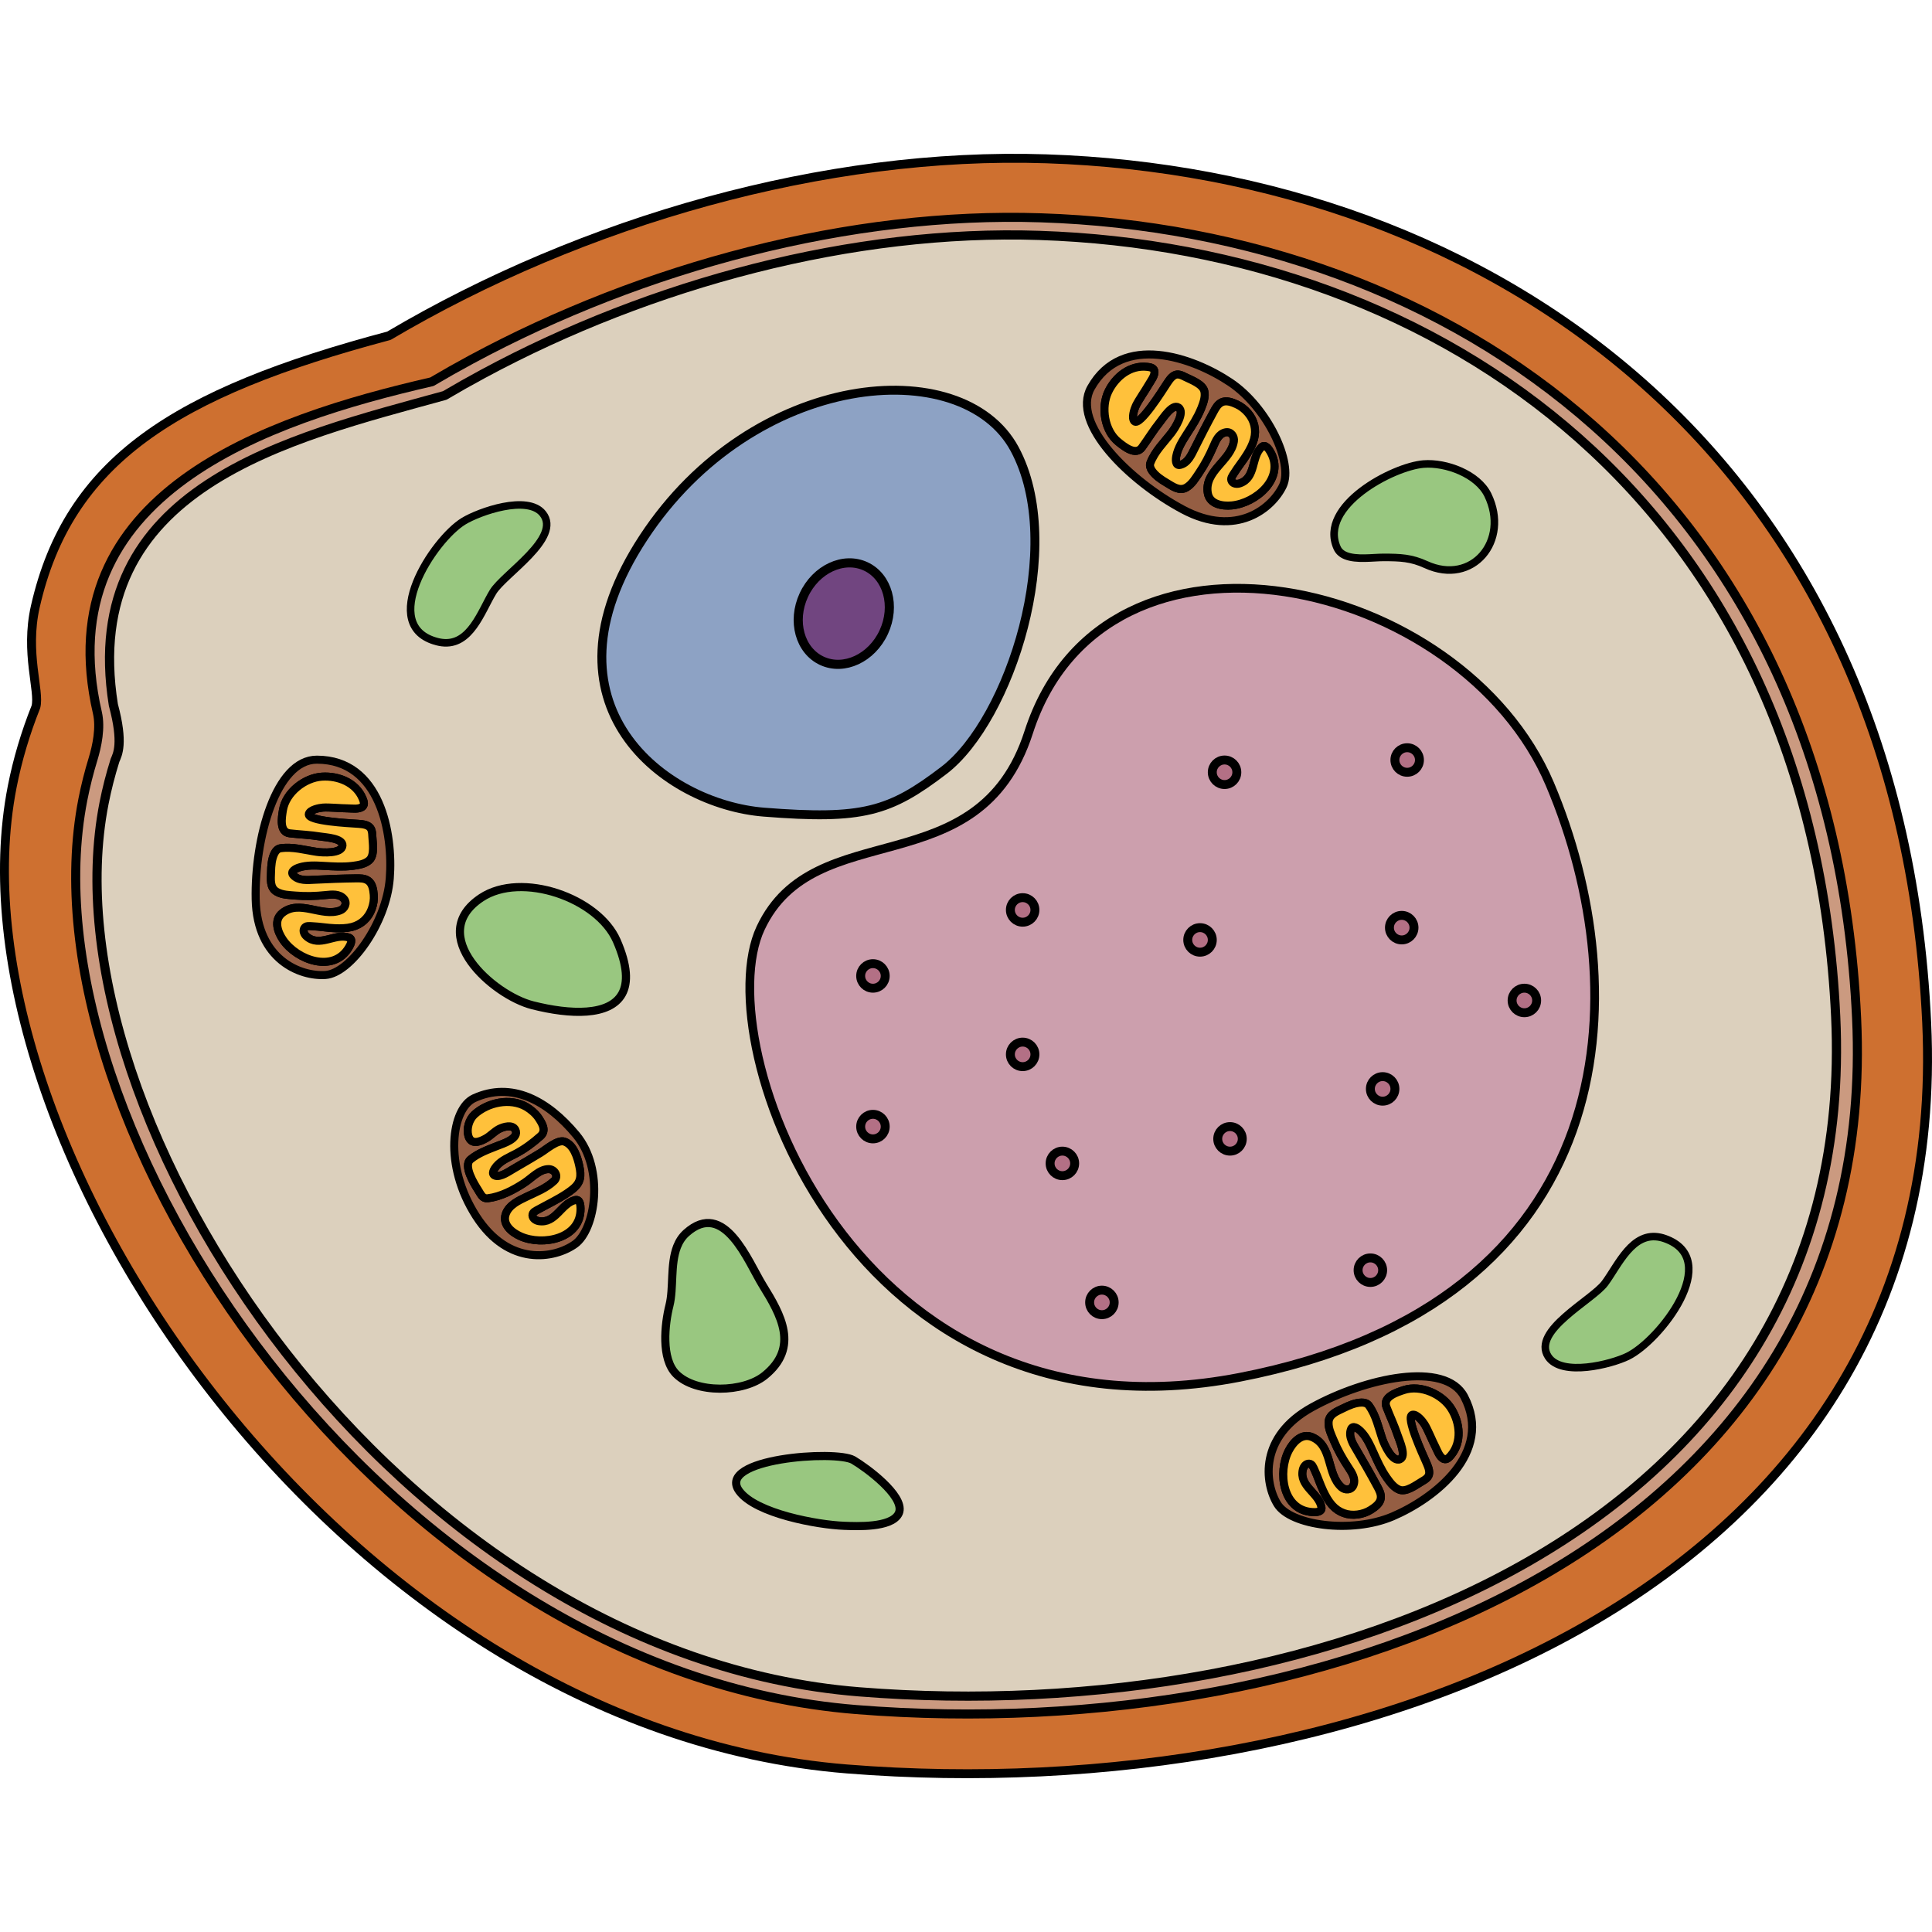 <?xml version="1.0" encoding="utf-8"?>
<!-- Created by: Science Figures, www.sciencefigures.org, Generator: Science Figures Editor -->
<!DOCTYPE svg PUBLIC "-//W3C//DTD SVG 1.1//EN" "http://www.w3.org/Graphics/SVG/1.1/DTD/svg11.dtd">
<svg version="1.1" id="Layer_1" xmlns="http://www.w3.org/2000/svg" xmlns:xlink="http://www.w3.org/1999/xlink" 
	 width="800px" height="800px" viewBox="0 0 216.508 182.034" enable-background="new 0 0 216.508 182.034"
	 xml:space="preserve">
<g>
	<path fill="#CE7030" stroke="#000000" stroke-linecap="round" stroke-linejoin="round" stroke-miterlimit="10" d="M215.912,97.352
		c-2.971-63.711-49.026-95.156-98.666-96.793c-24.82-0.818-51.863,6.947-73.664,19.83C19.566,26.777,7.676,34.396,3.958,50.739
		c-1.184,5.2,0.535,9.484,0.064,11.238c-0.584,1.466-1.099,2.944-1.542,4.435s-0.814,2.991-1.111,4.503
		C-6.303,110.049,37.775,176.429,94.93,181C152.081,185.571,218.884,161.065,215.912,97.352z"/>
	
		<path fill="#CB9A80" stroke="#000000" stroke-width="1.015" stroke-linecap="round" stroke-linejoin="round" stroke-miterlimit="10" d="
		M208.058,96.849c-2.751-59.027-45.423-88.161-91.412-89.677c-21.353-0.705-44.482,5.449-63.849,15.887
		c-1.49,0.804-2.957,1.632-4.399,2.484c-18.445,4.229-43.153,12.549-37.48,37.111c0.376,1.652-0.039,3.689-0.495,5.184
		c-0.457,1.492-0.837,2.999-1.135,4.516c-7.108,36.258,33.73,97.759,86.682,101.992C148.92,178.582,210.811,155.877,208.058,96.849z
		"/>
	
		<path fill="#DCD0BD" stroke="#000000" stroke-width="1.03" stroke-linecap="round" stroke-linejoin="round" stroke-miterlimit="10" d="
		M205.716,96.696c-2.686-57.629-44.345-86.071-89.244-87.552c-20.847-0.688-43.428,5.32-62.335,15.511
		c-1.455,0.783-2.888,1.593-4.296,2.425c-17.39,4.799-41.05,10.211-37.137,34.674c1.158,4.321,0.466,5.544,0.183,6.218
		c-0.5,1.592-0.912,3.194-1.229,4.811c-6.941,35.398,32.93,95.44,84.627,99.574C147.98,176.491,208.403,154.325,205.716,96.696z"/>
	
		<path fill="#CC9FAD" stroke="#000000" stroke-width="0.976" stroke-linecap="round" stroke-linejoin="round" stroke-miterlimit="10" d="
		M115.278,64.825c-5.61,17.401-23.986,9.035-30.041,21.944c-6.054,12.909,10.353,58.734,53.667,50.345
		c43.313-8.391,44.626-43.244,34.781-66.479C163.842,47.398,123.811,38.363,115.278,64.825z"/>
	<path fill="#8DA2C4" stroke="#000000" stroke-linecap="round" stroke-linejoin="round" stroke-miterlimit="10" d="M105.785,69.089
		c7.353-5.613,13.767-25.188,7.908-36.024s-29.288-8.786-41.59,9.958s2.417,29.874,13.51,30.753S99.706,73.731,105.785,69.089z"/>
	
		<path fill="#99C780" stroke="#000000" stroke-width="0.911" stroke-linecap="round" stroke-linejoin="round" stroke-miterlimit="10" d="
		M100.781,152.177c-0.026,0.099-0.064,0.193-0.117,0.284c-0.877,1.511-4.617,1.344-6.084,1.289
		c-2.883-0.107-9.87-1.347-11.736-3.892c-2.675-3.652,10.837-4.618,12.783-3.475C97.154,147.283,101.26,150.333,100.781,152.177z"/>
	
		<path fill="#99C780" stroke="#000000" stroke-width="0.911" stroke-linecap="round" stroke-linejoin="round" stroke-miterlimit="10" d="
		M69.708,94.146c-1.388,2.505-5.811,2.341-10.021,1.273c-4.435-1.124-12.052-7.883-5.748-12.056
		c4.493-2.974,13.068-0.005,15.177,4.823C70.336,90.983,70.399,92.896,69.708,94.146z"/>
	
		<path fill="#99C780" stroke="#000000" stroke-width="0.911" stroke-linecap="round" stroke-linejoin="round" stroke-miterlimit="10" d="
		M75.874,122.467c0.227-0.58,0.555-1.103,1.035-1.533c4.276-3.828,6.922,3.22,8.569,5.878c2.033,3.282,4.118,6.931,0.235,10.09
		c-2.374,1.931-7.721,2.079-9.951-0.175c-1.689-1.707-1.27-5.57-0.741-7.673C75.508,127.122,75.096,124.457,75.874,122.467z"/>
	
		<path fill="#99C780" stroke="#000000" stroke-width="0.849" stroke-linecap="round" stroke-linejoin="round" stroke-miterlimit="10" d="
		M150.799,45.03c-0.427-0.175-0.767-0.45-0.957-0.874c-2.116-4.709,6.274-9.118,9.684-9.389c2.536-0.202,6.076,1.128,7.213,3.471
		c2.48,5.119-1.723,10.186-6.933,7.799c-1.656-0.759-2.867-0.808-4.787-0.808C153.864,45.229,151.993,45.52,150.799,45.03z"/>
	
		<path fill="#99C780" stroke="#000000" stroke-width="0.845" stroke-linecap="round" stroke-linejoin="round" stroke-miterlimit="10" d="
		M49.516,54.772c-0.167-0.021-0.339-0.055-0.518-0.1c-6.729-1.725-0.465-11.422,2.957-13.503c1.757-1.069,7.162-2.989,8.871-0.856
		c2.181,2.722-4.351,6.763-5.575,8.779C53.914,51.294,52.71,55.18,49.516,54.772z"/>
	
		<path fill="#99C780" stroke="#000000" stroke-width="0.845" stroke-linecap="round" stroke-linejoin="round" stroke-miterlimit="10" d="
		M186.077,121.424c0.164,0.035,0.332,0.084,0.506,0.146c6.547,2.325-0.567,11.417-4.164,13.182c-1.846,0.905-7.402,2.33-8.912,0.052
		c-1.926-2.907,4.943-6.343,6.346-8.24C181.382,124.491,182.932,120.729,186.077,121.424z"/>
	<g>
		<circle fill="#B37085" stroke="#000000" stroke-miterlimit="10" cx="137.229" cy="69.307" r="1.375"/>
		<circle fill="#B37085" stroke="#000000" stroke-miterlimit="10" cx="134.48" cy="88.093" r="1.375"/>
		<circle fill="#B37085" stroke="#000000" stroke-miterlimit="10" cx="114.603" cy="84.733" r="1.375"/>
		<circle fill="#B37085" stroke="#000000" stroke-miterlimit="10" cx="114.603" cy="100.921" r="1.375"/>
		<circle fill="#B37085" stroke="#000000" stroke-miterlimit="10" cx="137.84" cy="110.389" r="1.375"/>
		<circle fill="#B37085" stroke="#000000" stroke-miterlimit="10" cx="157.082" cy="86.719" r="1.375"/>
		<circle fill="#B37085" stroke="#000000" stroke-miterlimit="10" cx="157.694" cy="67.932" r="1.375"/>
		<circle fill="#B37085" stroke="#000000" stroke-miterlimit="10" cx="154.945" cy="104.789" r="1.375"/>
		<circle fill="#B37085" stroke="#000000" stroke-miterlimit="10" cx="170.828" cy="94.879" r="1.375"/>
		<circle fill="#B37085" stroke="#000000" stroke-miterlimit="10" cx="153.57" cy="125.105" r="1.375"/>
		<circle fill="#B37085" stroke="#000000" stroke-miterlimit="10" cx="123.484" cy="128.716" r="1.375"/>
		<circle fill="#B37085" stroke="#000000" stroke-miterlimit="10" cx="119.055" cy="113.138" r="1.375"/>
		<circle fill="#B37085" stroke="#000000" stroke-miterlimit="10" cx="97.826" cy="109.015" r="1.375"/>
		<circle fill="#B37085" stroke="#000000" stroke-miterlimit="10" cx="97.826" cy="92.13" r="1.375"/>
	</g>
	
		<ellipse transform="matrix(0.42 -0.908 0.908 0.42 8.043 115.7)" fill="#714580" stroke="#000000" stroke-width="1.022" stroke-linecap="round" stroke-linejoin="round" stroke-miterlimit="10" cx="94.525" cy="51.559" rx="5.83" ry="4.935"/>
	<g>
		
			<path fill="#955E43" stroke="#000000" stroke-width="0.901" stroke-linecap="round" stroke-linejoin="round" stroke-miterlimit="10" d="
			M137.87,25.613c-4.197-2.812-12.123-5.603-15.609,0.599c-2.253,4.01,4.301,10.447,10.295,13.65
			c5.994,3.201,10.017-0.148,11.213-2.668C144.966,34.676,142.067,28.426,137.87,25.613z M134.596,28.56
			c-0.409,1.011-0.991,1.896-1.577,2.81c-0.49,0.765-1.024,1.604-1.202,2.508c-0.071,0.361-0.126,1.111,0.437,0.984
			c0.869-0.199,1.27-1.143,1.629-1.859c0.681-1.369,1.375-2.724,2.108-4.066c0.229-0.422,0.468-0.883,0.926-1.097
			c0.53-0.247,1.171,0.008,1.667,0.231c0.486,0.219,0.913,0.56,1.26,0.961c0.717,0.832,0.973,1.885,0.686,2.949
			c-0.163,0.603-0.467,1.168-0.791,1.698c-0.453,0.739-1.014,1.408-1.469,2.144c-0.171,0.277-0.417,0.572-0.232,0.879
			c0.182,0.311,0.611,0.33,0.913,0.225c1.832-0.633,1.235-2.953,2.426-4.054c0.42-0.39,0.809,0.218,0.991,0.535
			c1.689,2.93-1.623,5.744-4.336,5.997c-1.063,0.1-2.464-0.131-2.68-1.38c-0.426-2.47,2.582-3.601,2.923-5.815
			c0.083-0.523-0.304-1.119-0.923-1c-0.773,0.148-1.102,0.935-1.377,1.576c-0.451,1.044-0.979,2.053-1.619,2.994
			c-0.396,0.58-0.775,1.244-1.396,1.611c-0.791,0.469-1.564-0.135-2.234-0.531c-0.592-0.349-1.236-0.775-1.63-1.351
			c-0.175-0.255-0.292-0.571-0.174-0.88c0.506-1.307,1.515-2.271,2.353-3.357c0.38-0.492,1.572-2.33,0.787-2.848
			c-0.688-0.452-1.711,1.188-2.093,1.661c-0.715,0.894-1.322,1.89-1.994,2.817c-0.702,0.973-1.994-0.088-2.639-0.604
			c-1.573-1.257-1.976-3.896-1.13-5.652c0.79-1.646,2.436-2.992,4.351-2.771c0.296,0.033,0.71,0.09,0.797,0.429
			c0.131,0.519-0.423,1.185-0.657,1.604c-0.346,0.613-1.115,1.701-1.415,2.34c-0.172,0.364-0.506,1.365-0.162,1.723
			c0.601,0.625,3.222-3.581,3.55-4.071c0.25-0.375,0.506-0.82,0.902-1.06c0.428-0.256,0.873-0.016,1.267,0.18
			c0.651,0.324,1.93,0.779,2.122,1.574c0.15,0.619-0.109,1.324-0.332,1.892C134.615,28.511,134.605,28.536,134.596,28.56z"/>
		
			<path fill="#FFC13B" stroke="#000000" stroke-width="0.901" stroke-linecap="round" stroke-linejoin="round" stroke-miterlimit="10" d="
			M134.596,28.56c-0.409,1.011-0.991,1.896-1.577,2.81c-0.49,0.765-1.024,1.604-1.202,2.508c-0.071,0.361-0.126,1.111,0.437,0.984
			c0.869-0.199,1.27-1.143,1.629-1.859c0.681-1.369,1.375-2.724,2.108-4.066c0.229-0.422,0.468-0.883,0.926-1.097
			c0.53-0.247,1.171,0.008,1.667,0.231c0.486,0.219,0.913,0.56,1.26,0.961c0.717,0.832,0.973,1.885,0.686,2.949
			c-0.163,0.603-0.467,1.168-0.791,1.698c-0.453,0.739-1.014,1.408-1.469,2.144c-0.171,0.277-0.417,0.572-0.232,0.879
			c0.182,0.311,0.611,0.33,0.913,0.225c1.832-0.633,1.235-2.953,2.426-4.054c0.42-0.39,0.809,0.218,0.991,0.535
			c1.689,2.93-1.623,5.744-4.336,5.997c-1.063,0.1-2.464-0.131-2.68-1.38c-0.426-2.47,2.582-3.601,2.923-5.815
			c0.083-0.523-0.304-1.119-0.923-1c-0.773,0.148-1.102,0.935-1.377,1.576c-0.451,1.044-0.979,2.053-1.619,2.994
			c-0.396,0.58-0.775,1.244-1.396,1.611c-0.791,0.469-1.564-0.135-2.234-0.531c-0.592-0.349-1.236-0.775-1.63-1.351
			c-0.175-0.255-0.292-0.571-0.174-0.88c0.506-1.307,1.515-2.271,2.353-3.357c0.38-0.492,1.572-2.33,0.787-2.848
			c-0.688-0.452-1.711,1.188-2.093,1.661c-0.715,0.894-1.322,1.89-1.994,2.817c-0.702,0.973-1.994-0.088-2.639-0.604
			c-1.573-1.257-1.976-3.896-1.13-5.652c0.79-1.646,2.436-2.992,4.351-2.771c0.296,0.033,0.71,0.09,0.797,0.429
			c0.131,0.519-0.423,1.185-0.657,1.604c-0.346,0.613-1.115,1.701-1.415,2.34c-0.172,0.364-0.506,1.365-0.162,1.723
			c0.601,0.625,3.222-3.581,3.55-4.071c0.25-0.375,0.506-0.82,0.902-1.06c0.428-0.256,0.873-0.016,1.267,0.18
			c0.651,0.324,1.93,0.779,2.122,1.574c0.15,0.619-0.109,1.324-0.332,1.892C134.615,28.511,134.605,28.536,134.596,28.56z"/>
	</g>
	<g>
		
			<path fill="#955E43" stroke="#000000" stroke-width="0.901" stroke-linecap="round" stroke-linejoin="round" stroke-miterlimit="10" d="
			M43.679,81.207c0.394-5.037-1.057-13.313-8.171-13.313c-4.599,0-7,8.868-6.854,15.662c0.147,6.794,5.038,8.659,7.819,8.468
			C39.255,91.833,43.283,86.243,43.679,81.207z M39.505,79.795c-1.081,0.139-2.137,0.064-3.222,0.002
			c-0.906-0.052-1.899-0.106-2.774,0.182c-0.351,0.115-1.032,0.435-0.645,0.863c0.599,0.66,1.617,0.547,2.419,0.508
			c1.527-0.077,3.048-0.135,4.577-0.154c0.48-0.006,1-0.024,1.41,0.27c0.476,0.341,0.567,1.025,0.615,1.567
			c0.048,0.53-0.04,1.069-0.221,1.567c-0.374,1.033-1.167,1.772-2.235,2.044c-0.604,0.153-1.246,0.165-1.867,0.143
			c-0.867-0.033-1.725-0.193-2.588-0.229c-0.325-0.015-0.704-0.084-0.882,0.228c-0.18,0.31,0.013,0.695,0.252,0.906
			c1.45,1.286,3.18-0.37,4.723,0.128c0.546,0.175,0.206,0.812,0.02,1.126c-1.726,2.908-5.802,1.4-7.352-0.841
			c-0.608-0.877-1.094-2.213-0.111-3.012c1.944-1.581,4.404,0.486,6.502-0.301c0.497-0.187,0.826-0.813,0.42-1.296
			c-0.509-0.601-1.354-0.502-2.049-0.429c-1.132,0.119-2.27,0.154-3.404,0.056c-0.699-0.06-1.464-0.066-2.088-0.427
			c-0.796-0.459-0.649-1.43-0.633-2.207c0.015-0.688,0.071-1.458,0.379-2.084c0.137-0.276,0.355-0.534,0.682-0.582
			c1.387-0.199,2.723,0.207,4.08,0.405c0.615,0.09,2.802,0.229,2.868-0.709c0.058-0.822-1.874-0.91-2.474-1.01
			c-1.129-0.187-2.295-0.228-3.434-0.358c-1.192-0.135-0.9-1.781-0.767-2.597c0.325-1.986,2.429-3.631,4.374-3.755
			c1.822-0.117,3.801,0.658,4.547,2.435c0.115,0.274,0.27,0.663,0.017,0.905c-0.387,0.368-1.24,0.212-1.72,0.212
			c-0.704,0.001-2.029-0.137-2.732-0.086c-0.402,0.029-1.439,0.229-1.582,0.703c-0.25,0.829,4.7,1.054,5.288,1.099
			c0.449,0.035,0.964,0.039,1.366,0.268c0.433,0.247,0.441,0.753,0.464,1.192c0.037,0.727,0.268,2.064-0.332,2.622
			c-0.467,0.435-1.208,0.554-1.813,0.637C39.558,79.789,39.531,79.792,39.505,79.795z"/>
		
			<path fill="#FFC13B" stroke="#000000" stroke-width="0.901" stroke-linecap="round" stroke-linejoin="round" stroke-miterlimit="10" d="
			M39.505,79.795c-1.081,0.139-2.137,0.064-3.222,0.002c-0.906-0.052-1.899-0.106-2.774,0.182c-0.351,0.115-1.032,0.435-0.645,0.863
			c0.599,0.66,1.617,0.547,2.419,0.508c1.527-0.077,3.048-0.135,4.577-0.154c0.48-0.006,1-0.024,1.41,0.27
			c0.476,0.341,0.567,1.025,0.615,1.567c0.048,0.53-0.04,1.069-0.221,1.567c-0.374,1.033-1.167,1.772-2.235,2.044
			c-0.604,0.153-1.246,0.165-1.867,0.143c-0.867-0.033-1.725-0.193-2.588-0.229c-0.325-0.015-0.704-0.084-0.882,0.228
			c-0.18,0.31,0.013,0.695,0.252,0.906c1.45,1.286,3.18-0.37,4.723,0.128c0.546,0.175,0.206,0.812,0.02,1.126
			c-1.726,2.908-5.802,1.4-7.352-0.841c-0.608-0.877-1.094-2.213-0.111-3.012c1.944-1.581,4.404,0.486,6.502-0.301
			c0.497-0.187,0.826-0.813,0.42-1.296c-0.509-0.601-1.354-0.502-2.049-0.429c-1.132,0.119-2.27,0.154-3.404,0.056
			c-0.699-0.06-1.464-0.066-2.088-0.427c-0.796-0.459-0.649-1.43-0.633-2.207c0.015-0.688,0.071-1.458,0.379-2.084
			c0.137-0.276,0.355-0.534,0.682-0.582c1.387-0.199,2.723,0.207,4.08,0.405c0.615,0.09,2.802,0.229,2.868-0.709
			c0.058-0.822-1.874-0.91-2.474-1.01c-1.129-0.187-2.295-0.228-3.434-0.358c-1.192-0.135-0.9-1.781-0.767-2.597
			c0.325-1.986,2.429-3.631,4.374-3.755c1.822-0.117,3.801,0.658,4.547,2.435c0.115,0.274,0.27,0.663,0.017,0.905
			c-0.387,0.368-1.24,0.212-1.72,0.212c-0.704,0.001-2.029-0.137-2.732-0.086c-0.402,0.029-1.439,0.229-1.582,0.703
			c-0.25,0.829,4.7,1.054,5.288,1.099c0.449,0.035,0.964,0.039,1.366,0.268c0.433,0.247,0.441,0.753,0.464,1.192
			c0.037,0.727,0.268,2.064-0.332,2.622c-0.467,0.435-1.208,0.554-1.813,0.637C39.558,79.789,39.531,79.792,39.505,79.795z"/>
	</g>
	<g>
		
			<path fill="#955E43" stroke="#000000" stroke-width="0.901" stroke-linecap="round" stroke-linejoin="round" stroke-miterlimit="10" d="
			M64.573,109.94c-3.228-3.887-7.261-6.014-11.44-4.107c-2.537,1.157-3.456,7.485,0.212,13.207
			c3.667,5.721,8.813,4.763,11.087,3.149C66.706,120.576,67.801,113.828,64.573,109.94z M63.485,116.523
			c-1.006,0.671-2.139,1.204-3.183,1.783c-0.284,0.157-0.644,0.295-0.634,0.653c0.009,0.358,0.373,0.586,0.688,0.643
			c1.907,0.341,2.52-1.973,4.097-2.354c0.557-0.135,0.598,0.586,0.604,0.951c0.044,3.381-4.221,4.22-6.712,3.116
			c-0.977-0.432-2.087-1.32-1.665-2.513c0.352-0.993,1.434-1.497,2.322-1.922c1.069-0.512,2.218-0.952,3.093-1.78
			c0.56-0.529,0.069-1.319-0.61-1.322c-1.017-0.002-1.902,0.999-2.701,1.525c-1.21,0.799-2.656,1.563-4.115,1.743
			c-0.581,0.072-0.764-0.418-1.066-0.892c-0.434-0.682-1.732-2.746-0.875-3.456c0.871-0.721,1.951-1.1,2.986-1.512
			c0.623-0.248,2.552-0.826,2.035-1.826c-0.326-0.633-1.344-0.329-1.831-0.074c-0.515,0.271-0.926,0.735-1.435,1.031
			c-0.725,0.423-1.697,0.781-1.996-0.271c-0.226-0.796,0.075-1.831,0.684-2.389c1.479-1.355,3.993-1.899,5.791-0.866
			c0.498,0.286,1.059,0.762,1.378,1.242c0.405,0.612,0.931,1.419,0.229,2.047c-0.841,0.752-1.753,1.427-2.751,1.958
			c-0.766,0.406-1.62,0.739-2.195,1.416c-0.238,0.281-0.653,0.909-0.099,1.073c0.596,0.175,1.555-0.513,2.029-0.784
			c1.02-0.583,2.027-1.187,3.033-1.793c0.606-0.367,1.902-1.51,2.662-1.254c1.035,0.349,1.461,1.771,1.665,2.716
			c0.248,1.147,0.191,1.877-0.775,2.638C63.929,116.218,63.71,116.374,63.485,116.523z"/>
		
			<path fill="#FFC13B" stroke="#000000" stroke-width="0.901" stroke-linecap="round" stroke-linejoin="round" stroke-miterlimit="10" d="
			M63.485,116.523c-1.006,0.671-2.139,1.204-3.183,1.783c-0.284,0.157-0.644,0.295-0.634,0.653c0.009,0.358,0.373,0.586,0.688,0.643
			c1.907,0.341,2.52-1.973,4.097-2.354c0.557-0.135,0.598,0.586,0.604,0.951c0.044,3.381-4.221,4.22-6.712,3.116
			c-0.977-0.432-2.087-1.32-1.665-2.513c0.352-0.993,1.434-1.497,2.322-1.922c1.069-0.512,2.218-0.952,3.093-1.78
			c0.56-0.529,0.069-1.319-0.61-1.322c-1.017-0.002-1.902,0.999-2.701,1.525c-1.21,0.799-2.656,1.563-4.115,1.743
			c-0.581,0.072-0.764-0.418-1.066-0.892c-0.434-0.682-1.732-2.746-0.875-3.456c0.871-0.721,1.951-1.1,2.986-1.512
			c0.623-0.248,2.552-0.826,2.035-1.826c-0.326-0.633-1.344-0.329-1.831-0.074c-0.515,0.271-0.926,0.735-1.435,1.031
			c-0.725,0.423-1.697,0.781-1.996-0.271c-0.226-0.796,0.075-1.831,0.684-2.389c1.479-1.355,3.993-1.899,5.791-0.866
			c0.498,0.286,1.059,0.762,1.378,1.242c0.405,0.612,0.931,1.419,0.229,2.047c-0.841,0.752-1.753,1.427-2.751,1.958
			c-0.766,0.406-1.62,0.739-2.195,1.416c-0.238,0.281-0.653,0.909-0.099,1.073c0.596,0.175,1.555-0.513,2.029-0.784
			c1.02-0.583,2.027-1.187,3.033-1.793c0.606-0.367,1.902-1.51,2.662-1.254c1.035,0.349,1.461,1.771,1.665,2.716
			c0.248,1.147,0.191,1.877-0.775,2.638C63.929,116.218,63.71,116.374,63.485,116.523z"/>
	</g>
	<g>
		
			<path fill="#955E43" stroke="#000000" stroke-width="0.901" stroke-linecap="round" stroke-linejoin="round" stroke-miterlimit="10" d="
			M156.078,152.695c4.646-1.986,11.307-7.107,8.01-13.411c-2.132-4.075-11.103-2.093-17.056,1.186
			c-5.951,3.279-5.338,8.478-3.878,10.854C144.611,153.7,151.432,154.678,156.078,152.695z M155.394,148.342
			c-0.624-0.894-1.048-1.864-1.495-2.854c-0.374-0.827-0.785-1.732-1.446-2.374c-0.265-0.257-0.863-0.713-1.063-0.171
			c-0.308,0.836,0.265,1.687,0.671,2.379c0.776,1.317,1.532,2.638,2.258,3.984c0.229,0.423,0.485,0.874,0.415,1.374
			c-0.082,0.579-0.646,0.978-1.104,1.271c-0.448,0.288-0.967,0.46-1.491,0.531c-1.089,0.147-2.111-0.212-2.847-1.033
			c-0.416-0.465-0.725-1.027-0.992-1.589c-0.373-0.783-0.628-1.617-0.996-2.399c-0.139-0.295-0.252-0.662-0.61-0.676
			c-0.358-0.016-0.61,0.333-0.687,0.644c-0.468,1.881,1.802,2.646,2.076,4.244c0.098,0.564-0.624,0.559-0.989,0.539
			c-3.377-0.182-3.931-4.492-2.663-6.904c0.496-0.945,1.454-1.994,2.618-1.494c2.302,0.99,1.61,4.128,3.28,5.621
			c0.395,0.354,1.104,0.355,1.342-0.229c0.297-0.729-0.183-1.433-0.569-2.014c-0.63-0.947-1.188-1.939-1.627-2.99
			c-0.271-0.647-0.62-1.328-0.59-2.049c0.038-0.918,0.966-1.237,1.663-1.583c0.615-0.306,1.324-0.613,2.021-0.63
			c0.309-0.008,0.639,0.067,0.832,0.334c0.819,1.137,1.078,2.508,1.532,3.803c0.205,0.587,1.096,2.589,1.957,2.213
			c0.755-0.33-0.062-2.082-0.251-2.66c-0.358-1.086-0.862-2.139-1.274-3.208c-0.433-1.119,1.161-1.624,1.945-1.883
			c1.911-0.633,4.343,0.469,5.354,2.136c0.949,1.56,1.179,3.673-0.05,5.157c-0.189,0.229-0.462,0.546-0.794,0.435
			c-0.506-0.173-0.763-1.001-0.985-1.426c-0.327-0.624-0.819-1.862-1.19-2.462c-0.212-0.343-0.869-1.169-1.355-1.075
			c-0.852,0.162,1.244,4.653,1.477,5.195c0.178,0.414,0.412,0.871,0.396,1.334c-0.019,0.498-0.463,0.74-0.842,0.964
			c-0.627,0.369-1.705,1.193-2.477,0.921c-0.602-0.212-1.051-0.813-1.404-1.311C155.424,148.385,155.408,148.364,155.394,148.342z"
			/>
		
			<path fill="#FFC13B" stroke="#000000" stroke-width="0.901" stroke-linecap="round" stroke-linejoin="round" stroke-miterlimit="10" d="
			M155.394,148.342c-0.624-0.894-1.048-1.864-1.495-2.854c-0.374-0.827-0.785-1.732-1.446-2.374
			c-0.265-0.257-0.863-0.713-1.063-0.171c-0.308,0.836,0.265,1.687,0.671,2.379c0.776,1.317,1.532,2.638,2.258,3.984
			c0.229,0.423,0.485,0.874,0.415,1.374c-0.082,0.579-0.646,0.978-1.104,1.271c-0.448,0.288-0.967,0.46-1.491,0.531
			c-1.089,0.147-2.111-0.212-2.847-1.033c-0.416-0.465-0.725-1.027-0.992-1.589c-0.373-0.783-0.628-1.617-0.996-2.399
			c-0.139-0.295-0.252-0.662-0.61-0.676c-0.358-0.016-0.61,0.333-0.687,0.644c-0.468,1.881,1.802,2.646,2.076,4.244
			c0.098,0.564-0.624,0.559-0.989,0.539c-3.377-0.182-3.931-4.492-2.663-6.904c0.496-0.945,1.454-1.994,2.618-1.494
			c2.302,0.99,1.61,4.128,3.28,5.621c0.395,0.354,1.104,0.355,1.342-0.229c0.297-0.729-0.183-1.433-0.569-2.014
			c-0.63-0.947-1.188-1.939-1.627-2.99c-0.271-0.647-0.62-1.328-0.59-2.049c0.038-0.918,0.966-1.237,1.663-1.583
			c0.615-0.306,1.324-0.613,2.021-0.63c0.309-0.008,0.639,0.067,0.832,0.334c0.819,1.137,1.078,2.508,1.532,3.803
			c0.205,0.587,1.096,2.589,1.957,2.213c0.755-0.33-0.062-2.082-0.251-2.66c-0.358-1.086-0.862-2.139-1.274-3.208
			c-0.433-1.119,1.161-1.624,1.945-1.883c1.911-0.633,4.343,0.469,5.354,2.136c0.949,1.56,1.179,3.673-0.05,5.157
			c-0.189,0.229-0.462,0.546-0.794,0.435c-0.506-0.173-0.763-1.001-0.985-1.426c-0.327-0.624-0.819-1.862-1.19-2.462
			c-0.212-0.343-0.869-1.169-1.355-1.075c-0.852,0.162,1.244,4.653,1.477,5.195c0.178,0.414,0.412,0.871,0.396,1.334
			c-0.019,0.498-0.463,0.74-0.842,0.964c-0.627,0.369-1.705,1.193-2.477,0.921c-0.602-0.212-1.051-0.813-1.404-1.311
			C155.424,148.385,155.408,148.364,155.394,148.342z"/>
	</g>
</g>
</svg>
